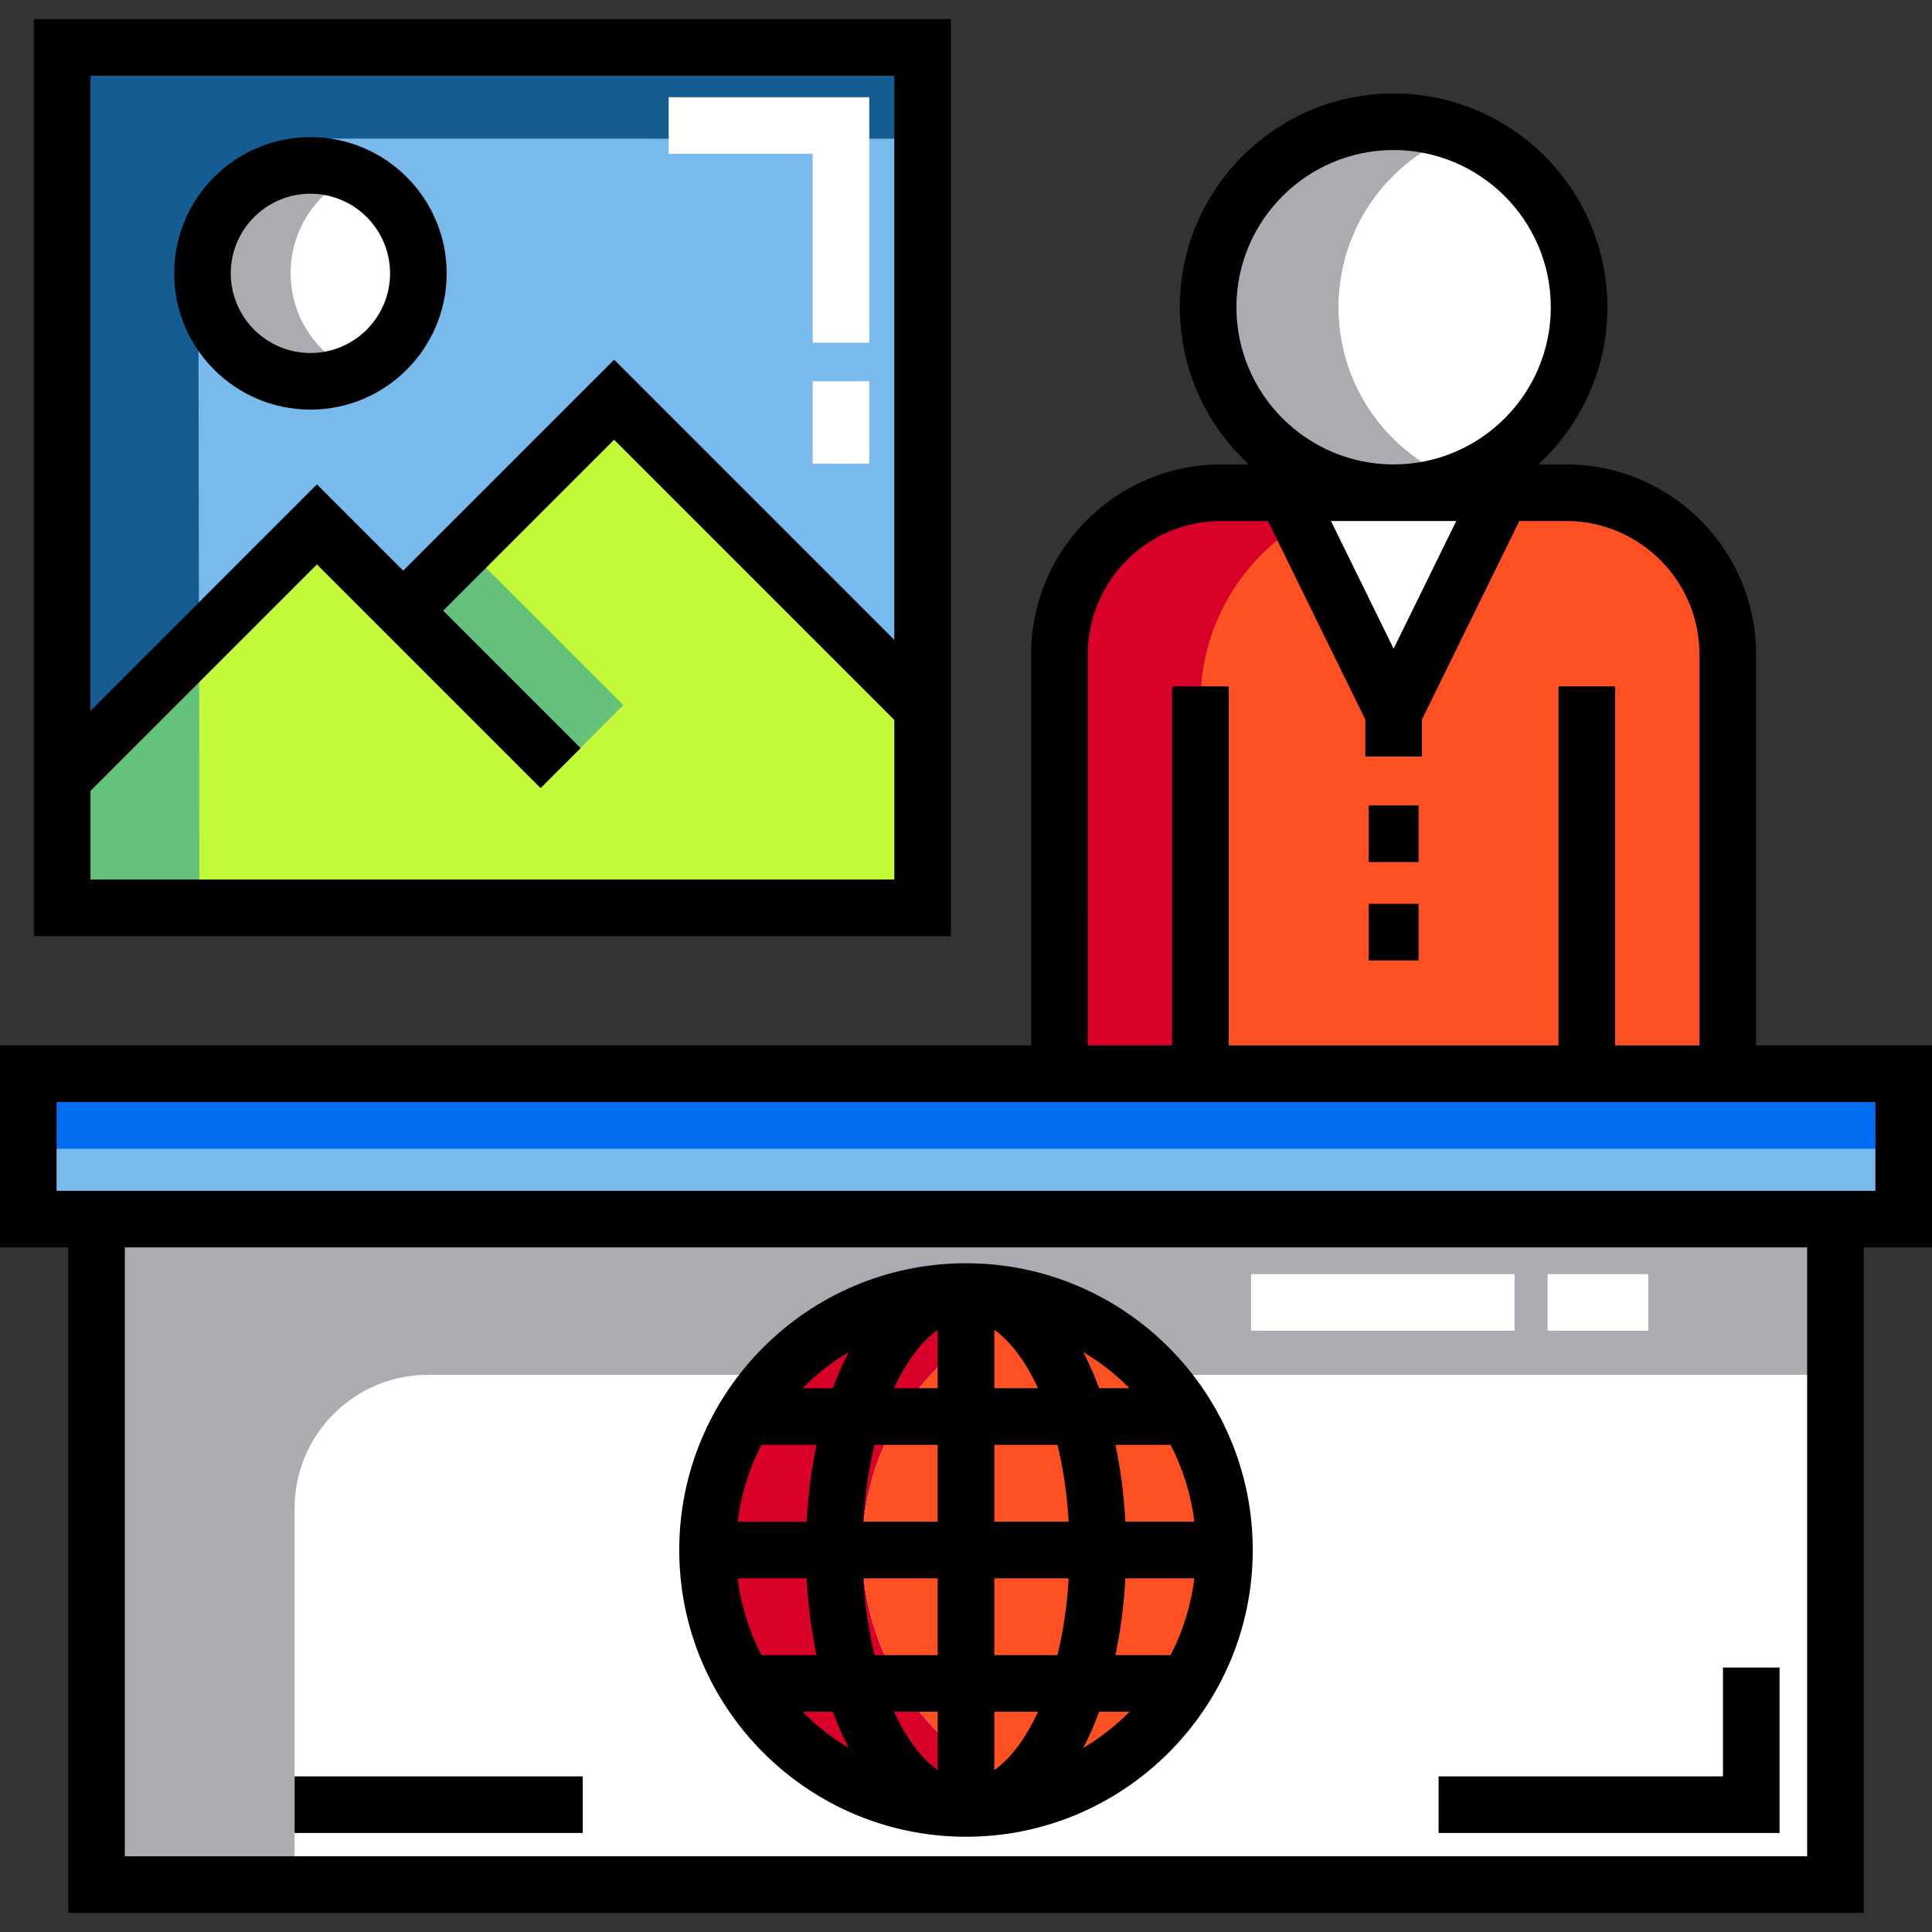 <?xml version="1.0" encoding="iso-8859-1"?>
<!-- Generator: Adobe Illustrator 19.0.0, SVG Export Plug-In . SVG Version: 6.00 Build 0)  -->
<svg version="1.1" id="Capa_1" xmlns="http://www.w3.org/2000/svg" xmlns:xlink="http://www.w3.org/1999/xlink" x="0px" y="0px"
	 viewBox="0 0 512 512" style="enable-background:new 0 0 512 512;" xml:space="preserve">
<rect x="0" y="0" width="512" height="512" fill="#333333" stroke="none"/>
<rect x="25.586" y="323.08" style="fill:#FFFFFF;" width="460.83" height="176.36"/>
<path style="fill:#ACABB1;" d="M486.414,323.077H82.523H25.586v41.264v135.095h52.48v-99.721c0-19.536,15.837-35.374,35.374-35.374
	h372.974V323.077z"/>
<rect x="7.5" y="284.54" style="fill:#78BAEC;" width="497" height="38.536"/>
<rect x="7.5" y="284.54" style="fill:#016EF1;" width="497" height="19.913"/>
<path style="fill:#FFFFFF;" d="M370.272,187.238l27.799-56.661h-57.499l27.799,56.661
	C368.759,188.028,369.885,188.028,370.272,187.238z"/>
<path style="fill:#D80029;" d="M344.598,138.784l-4.026-8.206h-4.282c-30.664,0-55.522,24.858-55.522,55.523v98.441h37.361V186.1
	C318.128,166.088,328.719,148.554,344.598,138.784z"/>
<path style="fill:#FF5023;" d="M431.406,138.784c-8.452-5.201-18.4-8.206-29.052-8.206h-4.283l-10.069,20.523l-17.73,36.137
	c-0.388,0.79-1.513,0.79-1.901,0l-23.773-48.454c-15.879,9.771-26.47,27.304-26.47,47.317v98.441h139.749V186.1
	C457.876,166.088,447.285,148.554,431.406,138.784z"/>
<path style="fill:#ACABB1;" d="M354.666,81.42c0-21.077,13.269-39.05,31.907-46.037c-5.369-2.013-11.179-3.12-17.251-3.12
	c-27.149,0-49.157,22.009-49.157,49.157c0,27.149,22.008,49.157,49.157,49.157c6.071,0,11.882-1.108,17.251-3.12
	C367.935,120.47,354.666,102.498,354.666,81.42z"/>
<path style="fill:#FFFFFF;" d="M418.479,81.42c0-21.077-13.269-39.05-31.907-46.037c-18.638,6.987-31.907,24.959-31.907,46.037
	s13.269,39.05,31.907,46.037C405.21,120.47,418.479,102.498,418.479,81.42z"/>
<rect x="16.718" y="12.565" style="fill:#78BAEC;" width="227.78" height="227.78"/>
<path style="fill:#155C92;" d="M83.529,36.735l160.972,0.023V12.565H16.718V204.48l36.014-35.051L52.564,67.747
	C52.536,50.626,66.409,36.733,83.529,36.735z"/>
<polygon style="fill:#C3FB3A;" points="16.718,240.293 16.718,240.348 244.501,240.348 244.501,187.497 162.835,105.831 
	108.456,163.135 84.161,138.84 52.732,169.428 52.849,240.293 "/>
<g>
	<polygon style="fill:#65C27C;" points="16.718,240.293 52.849,240.293 52.732,169.428 16.718,204.48 	"/>
	
		<rect x="108.385" y="163.31" transform="matrix(-0.707 -0.707 0.707 -0.707 109.835 395.465)" style="fill:#65C27C;" width="56.872" height="23.35"/>
</g>
<path style="fill:#ACABB1;" d="M77.02,72.38c0-11.659,6.986-21.68,16.997-26.125c-3.541-1.572-7.457-2.452-11.58-2.452
	c-15.782,0-28.577,12.794-28.577,28.577c0,15.782,12.794,28.577,28.577,28.577c4.124,0,8.039-0.88,11.58-2.452
	C84.006,94.061,77.02,84.039,77.02,72.38z"/>
<path style="fill:#FFFFFF;" d="M111.014,72.38c0-11.659-6.986-21.68-16.997-26.125C84.006,50.7,77.02,60.721,77.02,72.38
	s6.986,21.68,16.997,26.125C104.028,94.061,111.014,84.039,111.014,72.38z"/>
<path style="fill:#D80029;" d="M228.495,410.697c0-30.663,20.17-56.612,47.965-65.311c-6.461-2.022-13.333-3.114-20.46-3.114
	c-37.79,0-68.426,30.635-68.426,68.426S218.21,479.123,256,479.123c7.128,0,13.999-1.092,20.46-3.114
	C248.665,467.31,228.495,441.36,228.495,410.697z"/>
<path style="fill:#FF5023;" d="M324.426,410.697c0-30.663-20.17-56.612-47.965-65.311c-27.795,8.699-47.965,34.648-47.965,65.311
	s20.17,56.612,47.965,65.311C304.256,467.31,324.426,441.36,324.426,410.697z"/>
<g>
	<rect x="331.54" y="337.65" style="fill:#FFFFFF;" width="69.833" height="15"/>
	<rect x="410.12" y="337.65" style="fill:#FFFFFF;" width="26.704" height="15"/>
</g>
<path d="M256,486.758c41.903,0,75.993-34.09,75.993-75.993s-34.09-75.993-75.993-75.993s-75.993,34.09-75.993,75.993
	S214.097,486.758,256,486.758z M310.226,438.634h-14.628c1.374-6.475,2.262-13.322,2.632-20.37h18.286
	C315.621,425.524,313.448,432.39,310.226,438.634z M310.226,382.895c3.222,6.244,5.395,13.11,6.29,20.37H298.23
	c-0.37-7.048-1.258-13.895-2.632-20.37H310.226z M299.336,367.895h-8.051c-1.17-3.149-2.469-6.153-3.906-8.97
	c-0.111-0.218-0.23-0.421-0.343-0.637C291.541,360.962,295.674,364.193,299.336,367.895z M287.38,462.604
	c1.436-2.816,2.735-5.821,3.906-8.97h8.051c-3.662,3.702-7.796,6.933-12.299,9.607C287.15,463.025,287.268,462.822,287.38,462.604z
	 M263.5,352.432c4.215,2.951,8.26,8.271,11.594,15.463H263.5V352.432z M263.5,382.895h16.741c1.501,6.144,2.54,12.981,2.966,20.37
	H263.5V382.895z M263.5,418.264h19.707c-0.426,7.388-1.465,14.226-2.966,20.37H263.5V418.264z M263.5,453.634h11.594
	c-3.334,7.192-7.379,12.512-11.594,15.463V453.634z M212.664,453.634h8.051c1.17,3.149,2.469,6.153,3.906,8.97
	c0.111,0.218,0.23,0.421,0.343,0.637C220.459,460.567,216.326,457.336,212.664,453.634z M248.5,469.097
	c-4.215-2.951-8.26-8.271-11.594-15.463H248.5V469.097z M248.5,352.432v15.463h-11.594
	C240.24,360.703,244.285,355.383,248.5,352.432z M231.759,382.895H248.5v20.37h-19.707
	C229.219,395.876,230.258,389.039,231.759,382.895z M248.5,418.264v20.37h-16.741c-1.501-6.144-2.54-12.981-2.966-20.37H248.5z
	 M224.963,358.288c-0.113,0.216-0.231,0.418-0.343,0.637c-1.436,2.816-2.735,5.821-3.906,8.97h-8.051
	C216.326,364.193,220.459,360.962,224.963,358.288z M201.774,382.895h14.628c-1.374,6.475-2.262,13.322-2.632,20.37h-18.286
	C196.379,396.005,198.552,389.139,201.774,382.895z M195.484,418.264h18.286c0.37,7.048,1.258,13.895,2.632,20.37h-14.628
	C198.552,432.39,196.379,425.524,195.484,418.264z"/>
<rect x="362.71" y="213.45" width="13.23" height="15"/>
<rect x="362.71" y="239.53" width="13.23" height="15"/>
<path d="M465.376,277.041V173.404c0-27.75-22.576-50.326-50.326-50.326h-7.377c11.245-10.361,18.305-25.198,18.305-41.658
	c0-31.241-25.417-56.657-56.657-56.657S312.664,50.18,312.664,81.42c0,16.46,7.06,31.297,18.305,41.658h-7.377
	c-27.75,0-50.326,22.576-50.326,50.326v103.637H0v53.536h18.086v176.358h475.827V330.577H512v-53.536H465.376z M327.665,81.42
	c0-22.97,18.688-41.657,41.657-41.657s41.657,18.688,41.657,41.657c0,22.97-18.688,41.658-41.657,41.658
	S327.665,104.39,327.665,81.42z M385.923,138.078l-16.601,33.836l-16.601-33.836H385.923z M288.267,173.404
	c0-19.479,15.847-35.326,35.326-35.326h12.419l25.79,52.565c0.006,0.012,0.014,0.022,0.02,0.034v9.813h15v-9.812
	c0.006-0.011,0.013-0.021,0.019-0.032l25.791-52.567h12.419c19.479,0,35.326,15.847,35.326,35.326v103.637h-22.361v-95.137h-15
	v95.137h-87.388v-95.137h-15v95.137h-22.361L288.267,173.404L288.267,173.404z M478.914,491.935H33.086V330.577h445.827v161.358
	H478.914z M497,315.577L497,315.577H15l0,0v-23.536l0,0h482l0,0V315.577z"/>
<rect x="78.07" y="470.76" width="76.37" height="15"/>
<polygon points="471.605,441.913 456.605,441.913 456.605,470.758 381.239,470.758 381.239,485.758 471.605,485.758 "/>
<path d="M252.001,5.065H8.976v243.026h243.026L252.001,5.065L252.001,5.065z M237.001,233.091H23.976v-23.495l60.015-60.015
	l59.276,59.276l10.606-10.606l-36.419-36.419l45.294-45.295l74.253,74.253V233.091z M237.001,169.577l-74.253-74.253l-55.901,55.901
	L83.99,128.368l-60.015,60.015V20.065h213.026V169.577z"/>
<path d="M82.265,108.551c19.91,0,36.107-16.197,36.107-36.107s-16.197-36.107-36.107-36.107S46.158,52.534,46.158,72.444
	S62.355,108.551,82.265,108.551z M82.265,51.337c11.638,0,21.107,9.469,21.107,21.107s-9.469,21.107-21.107,21.107
	s-21.107-9.469-21.107-21.107S70.626,51.337,82.265,51.337z"/>
<g>
	<polygon style="fill:#FFFFFF;" points="230.369,90.825 215.369,90.825 215.369,40.763 177.21,40.763 177.21,25.763 230.369,25.763 
			"/>
	<rect x="215.37" y="101.05" style="fill:#FFFFFF;" width="15" height="21.828"/>
</g>
<g>
</g>
<g>
</g>
<g>
</g>
<g>
</g>
<g>
</g>
<g>
</g>
<g>
</g>
<g>
</g>
<g>
</g>
<g>
</g>
<g>
</g>
<g>
</g>
<g>
</g>
<g>
</g>
<g>
</g>
</svg>
